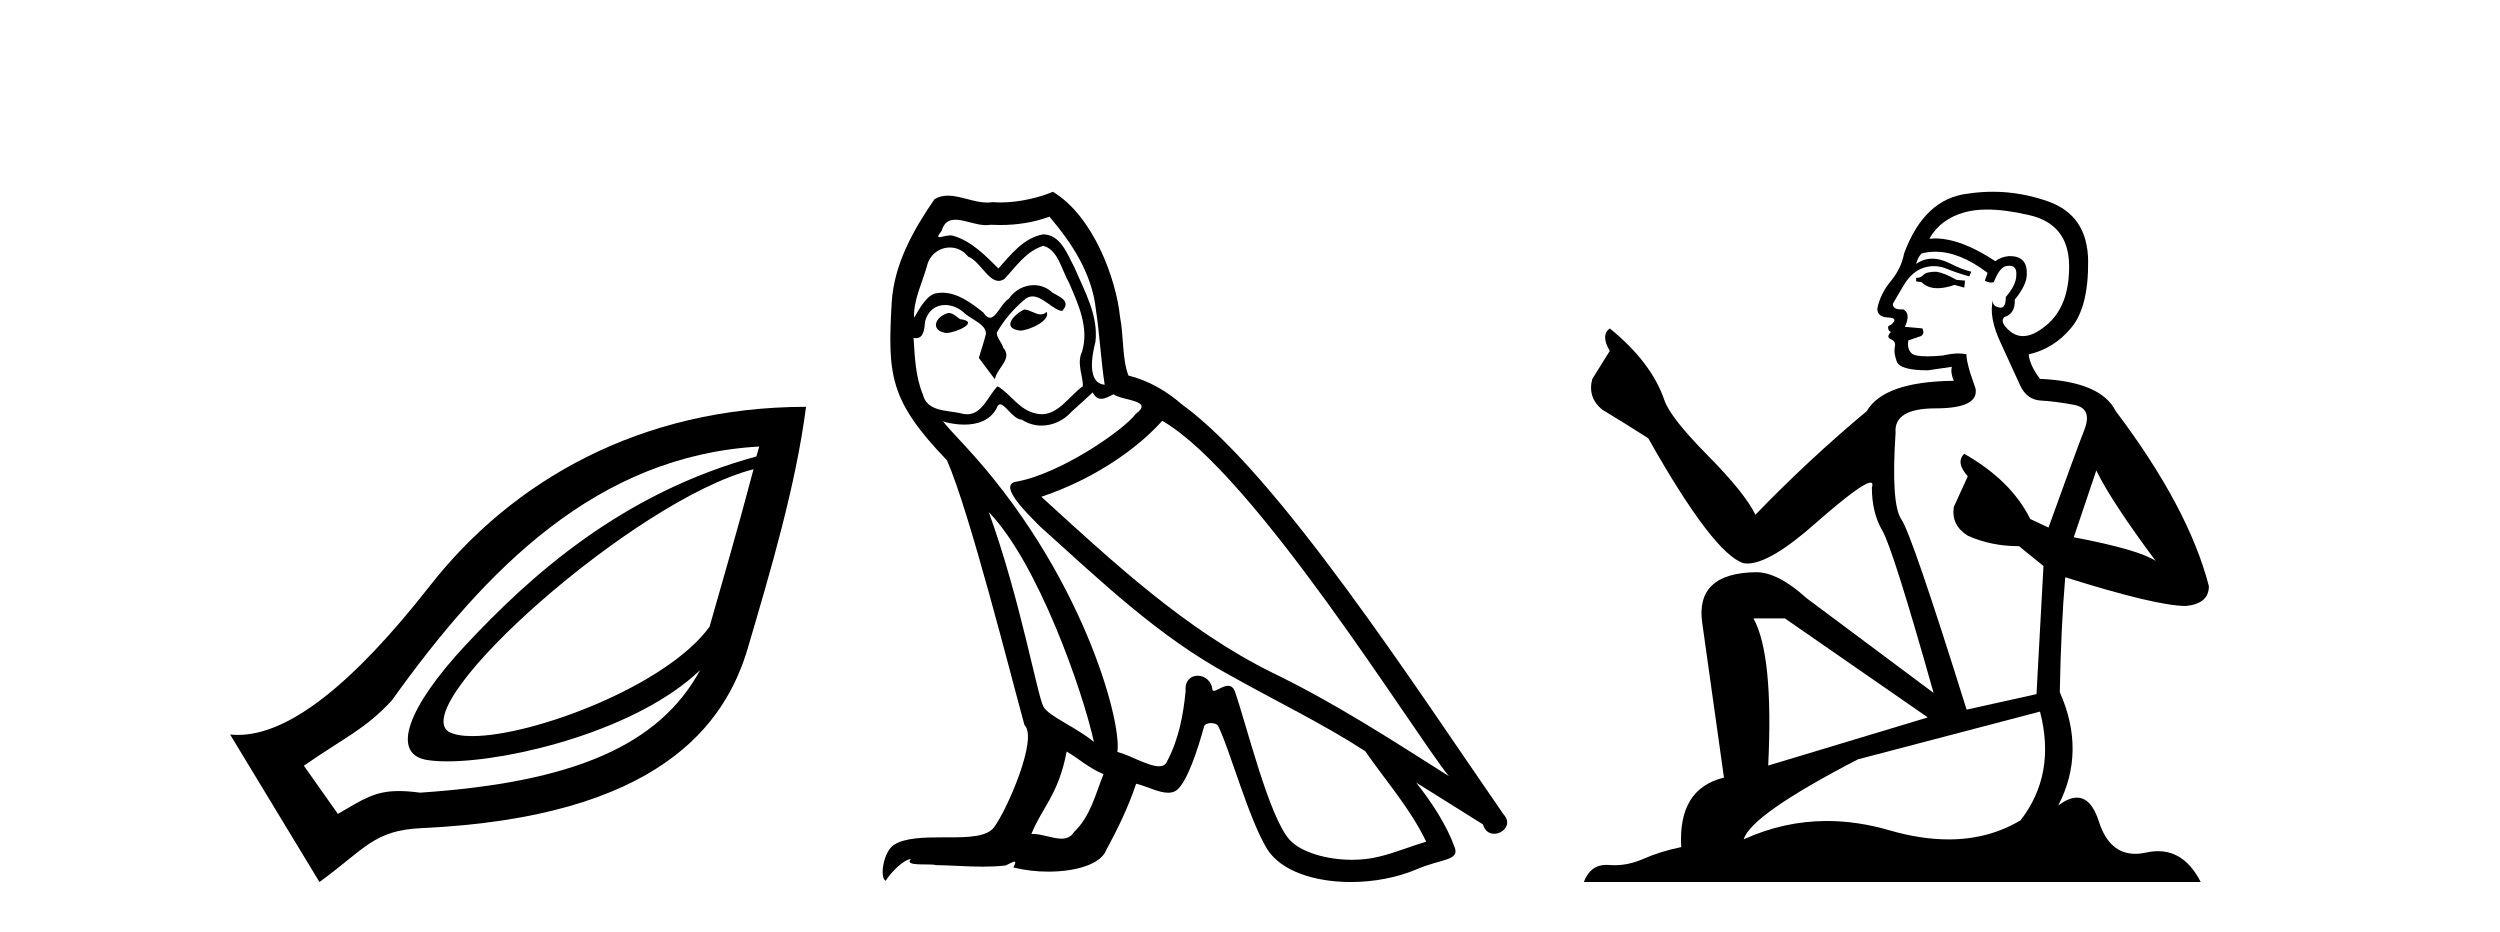 <?xml version='1.0' encoding='UTF-8' standalone='yes'?><svg xmlns='http://www.w3.org/2000/svg' xmlns:xlink='http://www.w3.org/1999/xlink' width='110.0' height='41.0' ><path d='M 33.156 20.646 C 32.403 23.501 31.709 25.84 31.221 27.574 C 29.344 30.169 23.459 32.388 20.779 32.388 C 20.33 32.388 19.972 32.326 19.736 32.193 C 17.901 30.955 27.923 21.985 33.156 20.646 ZM 33.406 19.647 C 33.356 19.838 33.33 19.898 33.281 20.084 C 27.349 21.699 23.323 25.346 20.485 28.386 C 17.934 31.119 17.175 33.186 18.8 33.441 C 19.048 33.48 19.343 33.5 19.677 33.5 C 22.497 33.5 28.065 32.12 30.808 29.481 L 30.808 29.481 C 28.996 32.82 25.189 34.424 18.488 34.877 C 18.129 34.829 17.824 34.806 17.553 34.806 C 16.505 34.806 15.979 35.158 14.868 35.813 L 13.37 33.691 C 15.212 32.415 16.061 32.092 17.24 30.82 C 21.41 24.985 26.291 20.052 33.406 19.647 ZM 35.466 17.9 C 28.187 17.904 22.535 21.152 18.925 25.764 C 15.495 30.147 12.688 32.336 10.468 32.336 C 10.351 32.336 10.237 32.33 10.124 32.318 L 14.056 38.809 C 16.072 37.336 16.446 36.535 18.55 36.437 C 28.994 35.956 31.917 31.879 32.906 28.51 C 33.896 25.142 35.011 21.402 35.466 17.9 Z' style='fill:#000000;stroke:none' /><path d='M 45.06 13.619 C 44.605 13.839 44.047 14.447 44.892 14.548 C 45.297 14.531 46.225 14.109 46.056 13.721 L 46.056 13.721 C 45.969 13.804 45.88 13.834 45.791 13.834 C 45.551 13.834 45.306 13.619 45.06 13.619 ZM 41.735 13.771 C 41.178 13.906 40.891 14.514 41.6 14.649 C 41.611 14.65 41.624 14.651 41.637 14.651 C 42.045 14.651 43.157 14.156 42.241 14.042 C 42.089 13.94 41.937 13.771 41.735 13.771 ZM 46.175 9.534 C 47.171 10.699 48.048 12.049 48.217 13.603 C 48.386 14.717 48.437 15.831 48.606 16.928 C 47.812 16.861 48.048 15.628 48.2 15.038 C 48.335 13.873 47.711 12.792 47.272 11.762 C 46.968 11.205 46.681 10.328 45.904 10.311 C 45.043 10.463 44.486 11.189 43.929 11.813 C 43.355 11.239 42.748 10.615 41.954 10.378 C 41.913 10.363 41.866 10.357 41.817 10.357 C 41.639 10.357 41.431 10.435 41.335 10.435 C 41.253 10.435 41.254 10.377 41.431 10.159 C 41.538 9.78 41.761 9.668 42.036 9.668 C 42.438 9.668 42.952 9.907 43.385 9.907 C 43.45 9.907 43.514 9.901 43.575 9.889 C 43.717 9.897 43.86 9.901 44.003 9.901 C 44.741 9.901 45.482 9.789 46.175 9.534 ZM 45.904 10.817 C 46.563 10.986 46.715 11.898 47.036 12.438 C 47.441 13.383 47.93 14.413 47.61 15.476 C 47.356 15.983 47.677 16.624 47.643 16.996 C 47.08 17.391 46.586 18.226 45.838 18.226 C 45.757 18.226 45.672 18.216 45.584 18.194 C 44.841 18.042 44.47 17.333 43.896 16.996 C 43.48 17.397 43.234 18.228 42.55 18.228 C 42.456 18.228 42.353 18.212 42.241 18.178 C 41.617 18.042 40.789 18.11 40.604 17.35 C 40.283 16.574 40.249 15.713 40.198 14.869 L 40.198 14.869 C 40.236 14.876 40.27 14.879 40.302 14.879 C 40.643 14.879 40.674 14.483 40.705 14.143 C 40.836 13.649 41.19 13.42 41.583 13.42 C 41.848 13.42 42.132 13.524 42.376 13.721 C 42.663 14.042 43.541 14.295 43.355 14.801 C 43.271 15.105 43.17 15.426 43.068 15.747 L 43.777 16.692 C 43.845 16.202 44.571 15.797 44.149 15.308 C 44.081 15.088 43.828 14.801 43.862 14.632 C 44.166 14.092 44.571 13.619 45.043 13.214 C 45.171 13.09 45.301 13.042 45.431 13.042 C 45.883 13.042 46.338 13.635 46.732 13.687 C 47.12 13.265 46.698 13.096 46.31 12.877 C 46.069 12.65 45.778 12.546 45.488 12.546 C 45.066 12.546 44.645 12.766 44.385 13.147 C 44.064 13.339 43.841 13.98 43.56 13.98 C 43.471 13.98 43.376 13.917 43.271 13.755 C 42.756 13.342 42.138 12.879 41.462 12.879 C 41.363 12.879 41.262 12.889 41.161 12.91 C 40.683 13.009 40.254 13.976 40.217 13.976 C 40.216 13.976 40.216 13.975 40.215 13.974 C 40.198 13.181 40.57 12.472 40.789 11.695 C 40.912 11.185 41.349 10.89 41.795 10.89 C 42.087 10.89 42.382 11.016 42.596 11.29 C 43.098 11.476 43.466 12.359 43.939 12.359 C 44.022 12.359 44.109 12.332 44.199 12.269 C 44.723 11.712 45.145 11.053 45.904 10.817 ZM 43.507 22.533 C 45.651 24.744 47.626 30.349 48.133 32.645 C 47.306 31.97 46.175 31.531 45.921 31.109 C 45.651 30.67 44.908 26.399 43.507 22.533 ZM 51.138 18.515 C 55.189 20.845 62.246 32.307 63.748 34.148 C 61.216 32.544 58.718 30.923 56 29.606 C 52.184 27.733 48.926 24.694 45.82 21.858 C 48.386 20.997 50.226 19.545 51.138 18.515 ZM 46.934 33.067 C 47.474 33.388 47.964 33.827 48.555 34.063 C 48.2 34.941 47.981 35.92 47.255 36.612 C 47.119 36.832 46.924 36.901 46.702 36.901 C 46.318 36.901 45.851 36.694 45.461 36.694 C 45.434 36.694 45.407 36.695 45.381 36.697 C 45.854 35.515 46.563 34.992 46.934 33.067 ZM 48.082 17.266 C 48.184 17.478 48.315 17.547 48.453 17.547 C 48.635 17.547 48.831 17.427 48.994 17.35 C 49.399 17.637 50.8 17.604 49.973 18.211 C 49.45 18.92 46.653 20.854 44.71 21.195 C 43.871 21.342 45.28 22.668 45.736 23.141 C 48.369 25.504 50.952 28.003 54.109 29.708 C 56.084 30.822 58.161 31.818 60.068 33.05 C 60.98 34.367 62.06 35.582 62.752 37.034 C 62.06 37.237 61.385 37.524 60.676 37.693 C 60.302 37.787 59.896 37.831 59.49 37.831 C 58.375 37.831 57.254 37.499 56.759 36.967 C 55.848 36.005 54.852 31.902 54.328 30.4 C 54.254 30.231 54.148 30.174 54.034 30.174 C 53.806 30.174 53.541 30.397 53.411 30.397 C 53.384 30.397 53.363 30.388 53.349 30.366 C 53.315 29.95 52.996 29.731 52.697 29.731 C 52.401 29.731 52.126 29.946 52.168 30.4 C 52.066 31.463 51.864 32.527 51.357 33.489 C 51.295 33.653 51.166 33.716 50.995 33.716 C 50.515 33.716 49.71 33.221 49.163 33.084 C 49.382 31.784 47.61 25.133 42.41 19.562 C 42.228 19.365 41.436 18.53 41.505 18.53 C 41.513 18.53 41.533 18.541 41.566 18.566 C 41.832 18.635 42.132 18.683 42.429 18.683 C 42.998 18.683 43.556 18.508 43.845 17.975 C 43.889 17.843 43.944 17.792 44.008 17.792 C 44.239 17.792 44.589 18.464 44.959 18.464 C 45.228 18.643 45.528 18.726 45.826 18.726 C 46.316 18.726 46.801 18.504 47.137 18.127 C 47.458 17.84 47.761 17.553 48.082 17.266 ZM 46.326 8.437 C 45.796 8.673 44.867 8.908 44.033 8.908 C 43.911 8.908 43.792 8.903 43.676 8.893 C 43.597 8.907 43.517 8.913 43.435 8.913 C 42.867 8.913 42.255 8.608 41.706 8.608 C 41.496 8.608 41.296 8.652 41.11 8.774 C 40.182 10.125 39.338 11.627 39.236 13.299 C 39.051 16.506 39.135 17.62 41.667 20.254 C 42.663 22.516 44.52 29.893 45.077 31.902 C 45.685 32.476 44.318 35.616 43.744 36.393 C 43.431 36.823 42.608 36.844 41.724 36.844 C 41.628 36.844 41.531 36.844 41.434 36.844 C 40.639 36.844 39.834 36.861 39.338 37.169 C 38.865 37.473 38.696 38.604 38.966 38.756 C 39.219 38.368 39.726 37.845 40.08 37.794 L 40.08 37.794 C 39.743 38.148 40.924 37.98 41.178 38.064 C 41.86 38.075 42.551 38.133 43.244 38.133 C 43.579 38.133 43.915 38.119 44.25 38.081 C 44.402 38.014 44.565 37.911 44.636 37.911 C 44.691 37.911 44.691 37.973 44.588 38.165 C 45.066 38.29 45.603 38.352 46.127 38.352 C 47.308 38.352 48.428 38.037 48.673 37.406 C 49.179 36.477 49.652 35.498 49.99 34.485 C 50.421 34.577 50.963 34.88 51.397 34.88 C 51.524 34.88 51.642 34.854 51.746 34.789 C 52.218 34.468 52.708 32.966 52.978 31.97 C 53.004 31.866 53.144 31.816 53.287 31.816 C 53.423 31.816 53.561 31.862 53.602 31.953 C 54.109 32.966 54.953 36.072 55.763 37.372 C 56.375 38.335 57.857 38.809 59.434 38.809 C 60.426 38.809 61.456 38.622 62.33 38.25 C 63.428 37.777 64.238 37.878 64.002 37.271 C 63.63 36.258 62.989 35.295 62.313 34.435 L 62.313 34.435 C 63.293 35.042 64.272 35.667 65.251 36.275 C 65.332 36.569 65.535 36.686 65.742 36.686 C 66.141 36.686 66.557 36.252 66.146 35.819 C 62.313 30.282 56.219 20.845 51.999 17.789 C 51.323 17.198 50.53 16.743 49.652 16.523 C 49.365 15.78 49.45 14.784 49.281 13.94 C 49.112 12.269 48.099 9.5 46.326 8.437 Z' style='fill:#000000;stroke:none' /><path d='M 85.198 11.955 Q 84.771 11.955 84.635 12.091 Q 84.515 12.228 84.31 12.228 L 84.31 12.382 L 84.549 12.416 Q 84.814 12.681 85.254 12.681 Q 85.58 12.681 86.001 12.535 L 86.428 12.655 L 86.462 12.348 L 86.087 12.313 Q 85.54 12.006 85.198 11.955 ZM 87.436 9.22 Q 88.224 9.22 89.264 9.46 Q 91.024 9.853 91.041 11.681 Q 91.058 13.492 90.016 14.329 Q 89.465 14.788 89.012 14.788 Q 88.623 14.788 88.307 14.449 Q 88 14.141 88.188 13.953 Q 88.683 13.8 88.649 13.185 Q 89.179 12.535 89.179 12.074 Q 89.212 11.27 88.44 11.27 Q 88.409 11.27 88.376 11.271 Q 88.034 11.305 87.795 11.493 Q 86.284 10.491 85.134 10.491 Q 85.01 10.491 84.891 10.503 L 84.891 10.503 Q 85.386 9.631 86.445 9.341 Q 86.877 9.22 87.436 9.22 ZM 92.237 20.701 Q 92.903 22.068 94.85 24.682 Q 94.116 24.186 91.246 23.639 L 92.237 20.701 ZM 85.153 11.076 Q 86.231 11.076 87.453 12.006 L 87.334 12.348 Q 87.477 12.431 87.612 12.431 Q 87.67 12.431 87.727 12.416 Q 88 11.698 88.342 11.698 Q 88.383 11.693 88.419 11.693 Q 88.748 11.693 88.717 12.108 Q 88.717 12.535 88.256 13.065 Q 88.256 13.538 88.026 13.538 Q 87.99 13.538 87.949 13.526 Q 87.641 13.458 87.692 13.185 L 87.692 13.185 Q 87.487 13.953 88.051 15.132 Q 88.598 16.328 88.888 16.96 Q 89.179 17.592 89.811 17.626 Q 90.443 17.66 91.263 17.814 Q 92.083 17.968 91.707 18.925 Q 91.331 19.881 90.135 23.212 L 89.332 22.837 Q 88.495 21.145 86.428 19.967 L 86.428 19.967 Q 86.035 20.342 86.582 20.957 L 85.967 22.307 Q 85.847 23.11 86.582 23.571 Q 87.607 24.032 88.837 24.032 L 89.913 24.904 L 89.606 30.541 L 86.531 31.224 Q 84.122 23.52 83.661 22.854 Q 83.2 22.187 83.405 19.044 Q 83.319 17.968 85.164 17.968 Q 87.077 17.968 86.924 17.097 L 86.685 16.396 Q 86.497 15.747 86.531 15.593 Q 86.38 15.552 86.181 15.552 Q 85.882 15.552 85.472 15.645 Q 85.084 15.679 84.803 15.679 Q 84.242 15.679 84.105 15.542 Q 83.9 15.337 83.968 14.978 L 84.515 14.79 Q 84.703 14.688 84.583 14.449 L 83.815 14.38 Q 84.088 13.8 83.746 13.612 Q 83.695 13.615 83.649 13.615 Q 83.285 13.615 83.285 13.373 Q 83.405 13.15 83.763 12.553 Q 84.122 11.955 84.635 11.784 Q 84.865 11.71 85.092 11.71 Q 85.387 11.71 85.677 11.835 Q 86.189 12.04 86.65 12.16 L 86.736 11.955 Q 86.309 11.852 85.847 11.613 Q 85.403 11.382 85.019 11.382 Q 84.635 11.382 84.31 11.613 Q 84.395 11.305 84.549 11.152 Q 84.845 11.076 85.153 11.076 ZM 78.536 27.21 L 84.822 31.566 L 77.801 33.684 Q 78.04 28.816 77.152 27.21 ZM 89.76 31.31 Q 90.477 34.06 88.905 36.093 Q 87.498 36.934 85.736 36.934 Q 84.525 36.934 83.148 36.537 Q 81.737 36.124 80.385 36.124 Q 78.497 36.124 76.725 36.93 Q 77.033 35.854 81.748 33.411 L 89.76 31.31 ZM 87.681 8.437 Q 87.134 8.437 86.582 8.521 Q 84.669 8.743 83.78 11.152 Q 83.661 11.801 83.2 12.365 Q 82.738 12.911 82.602 13.578 Q 82.602 13.953 83.08 13.97 Q 83.558 13.988 83.2 14.295 Q 83.046 14.329 83.08 14.449 Q 83.097 14.568 83.2 14.603 Q 82.977 14.842 83.2 14.927 Q 83.439 15.03 83.37 15.269 Q 83.319 15.525 83.456 15.901 Q 83.592 16.294 84.822 16.294 L 85.882 16.14 L 85.882 16.14 Q 85.813 16.396 85.967 16.755 Q 82.892 16.789 82.14 18.087 Q 79.561 20.24 77.238 22.649 Q 76.776 21.692 75.136 20.035 Q 73.513 18.395 73.24 17.626 Q 72.676 15.952 70.831 14.449 Q 70.421 14.756 70.831 15.44 L 70.063 16.67 Q 69.841 17.472 70.49 18.019 Q 71.481 18.617 72.523 19.283 Q 75.393 24.374 76.725 24.784 Q 76.799 24.795 76.879 24.795 Q 77.893 24.795 79.92 22.99 Q 81.928 21.235 82.302 21.235 Q 82.434 21.235 82.363 21.453 Q 82.363 22.563 82.824 23.349 Q 83.285 24.135 85.079 30.49 L 79.493 26.322 Q 78.228 25.177 77.272 25.177 Q 74.59 25.211 74.897 27.398 L 75.854 34.214 Q 73.821 34.709 73.975 37.272 Q 73.052 37.46 72.283 37.801 Q 71.663 38.07 71.03 38.07 Q 70.897 38.07 70.763 38.058 Q 70.717 38.055 70.672 38.055 Q 69.976 38.055 69.687 38.809 L 96.832 38.809 Q 96.139 37.452 94.955 37.452 Q 94.708 37.452 94.44 37.511 Q 94.182 37.568 93.951 37.568 Q 92.811 37.568 92.356 36.161 Q 92.019 35.096 91.385 35.096 Q 91.022 35.096 90.562 35.444 Q 91.792 33.069 90.631 30.456 Q 90.682 27.62 90.87 25.399 Q 94.884 26.663 96.183 26.663 Q 97.191 26.561 97.191 25.792 Q 96.302 22.341 93.091 18.087 Q 92.442 16.789 89.76 16.67 Q 89.298 16.055 89.264 15.593 Q 90.374 15.337 91.126 14.432 Q 91.895 13.526 91.878 11.493 Q 91.861 9.478 90.118 8.863 Q 88.912 8.437 87.681 8.437 Z' style='fill:#000000;stroke:none' /></svg>